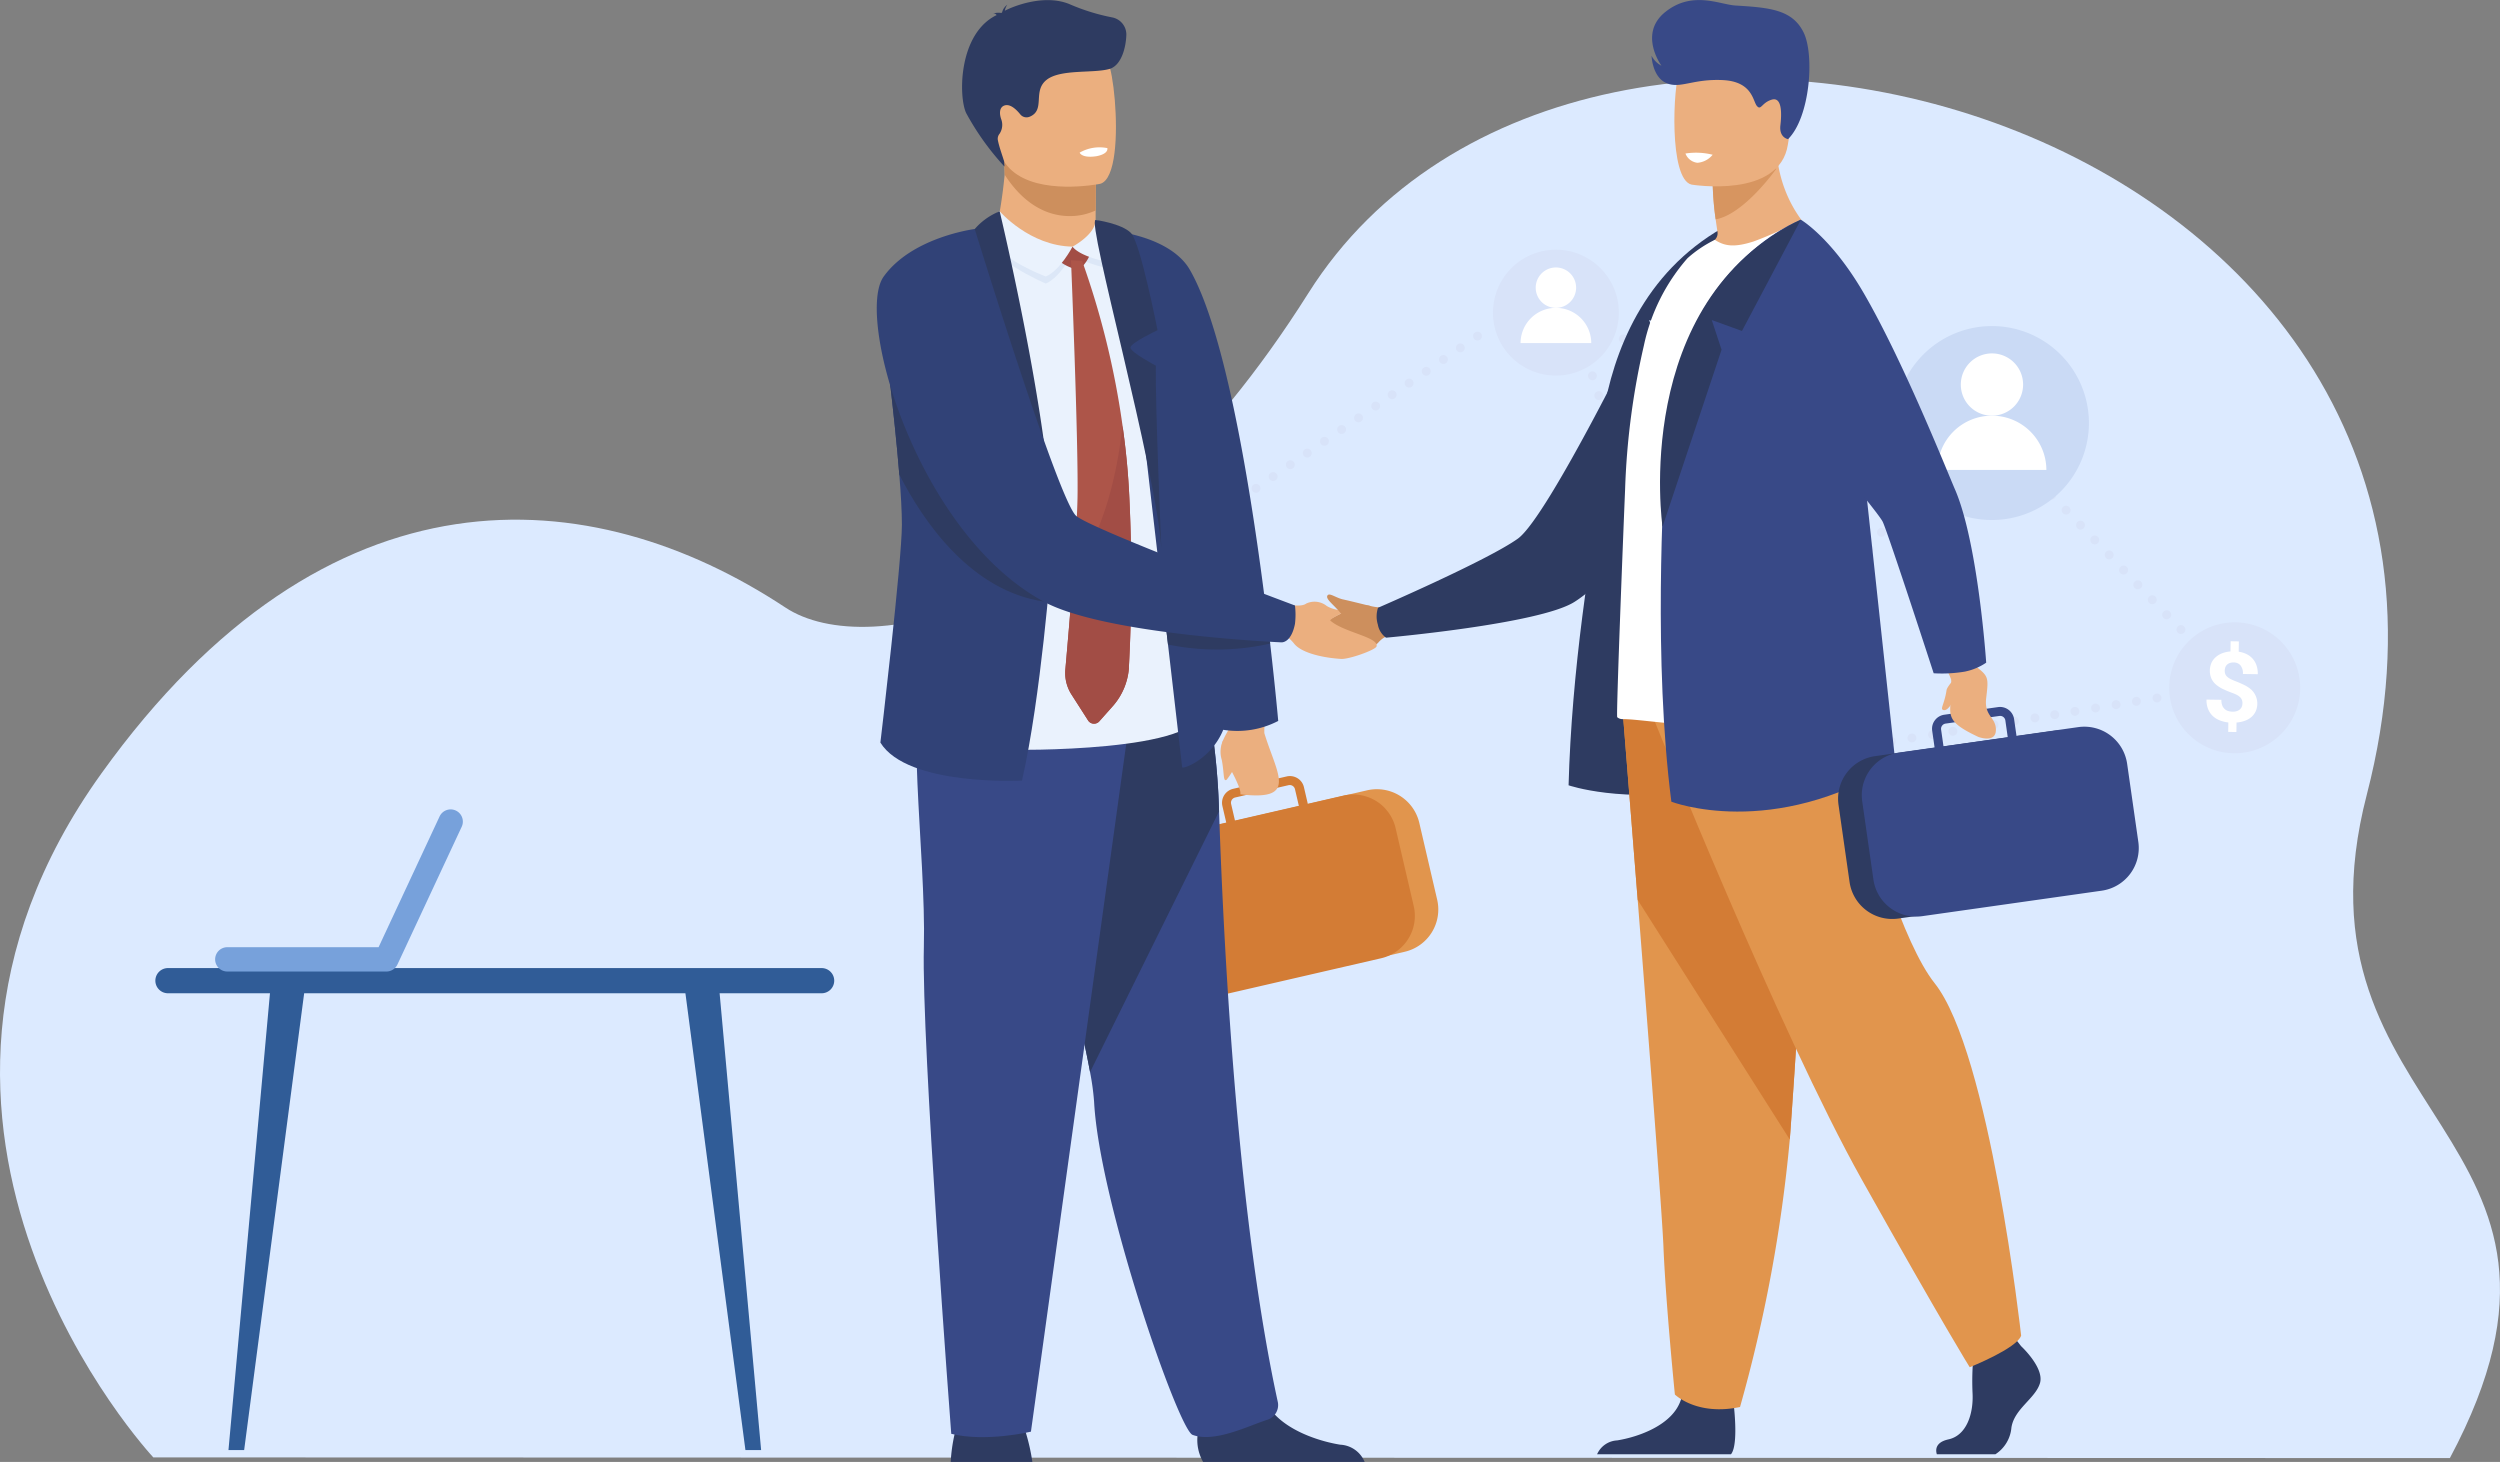 <svg id="Group_65661" data-name="Group 65661" xmlns="http://www.w3.org/2000/svg" xmlns:xlink="http://www.w3.org/1999/xlink" width="289" height="169" viewBox="0 0 289 169">
  <rect x="0" y="0" width="289" height="169" fill="#808080" stroke="none"/>
  <defs>
    <clipPath id="clip-path">
      <rect id="Rectangle_3870" data-name="Rectangle 3870" width="289" height="169" fill="none"/>
    </clipPath>
  </defs>
  <g id="Group_65659" data-name="Group 65659" clip-path="url(#clip-path)">
    <path id="Path_15182" data-name="Path 15182" d="M17.722,180.348s-35.507-37.963-6-79.064C37.894,64.817,68.413,67.31,90.8,82.109c9.537,6.3,37.032.777,60.435-36.33,31.914-50.6,142.54-19.912,122.37,57.943-9.762,37.676,29.707,39.046,9.6,76.707Z" transform="translate(0 -11.874)" fill="#dceaff"/>
    <path id="Path_15183" data-name="Path 15183" d="M434.093,191.566a8.753,8.753,0,1,1,8.753,8.717,8.735,8.735,0,0,1-8.753-8.717" transform="translate(-244.549 -103.344)" fill="#d8e3f9"/>
    <path id="Path_15184" data-name="Path 15184" d="M447.705,191.217a2.809,2.809,0,1,1,2.809,2.8,2.8,2.8,0,0,1-2.809-2.8" transform="translate(-252.217 -106.492)" fill="#fff"/>
    <path id="Path_15185" data-name="Path 15185" d="M447.8,201.287a4.906,4.906,0,0,0-4.917,4.9h9.833a4.906,4.906,0,0,0-4.916-4.9" transform="translate(-249.499 -113.765)" fill="#fff"/>
    <path id="Path_15186" data-name="Path 15186" d="M292.444,141.92a5.905,5.905,0,1,1,5.905,5.88,5.893,5.893,0,0,1-5.905-5.88" transform="translate(-164.75 -76.888)" fill="#cadaf5"/>
    <path id="Path_15187" data-name="Path 15187" d="M301.627,141.684a1.9,1.9,0,1,1,1.9,1.887,1.891,1.891,0,0,1-1.9-1.887" transform="translate(-169.923 -79.012)" fill="#fff"/>
    <path id="Path_15188" data-name="Path 15188" d="M301.689,148.479a3.31,3.31,0,0,0-3.317,3.3h6.633a3.31,3.31,0,0,0-3.317-3.3" transform="translate(-168.09 -83.919)" fill="#fff"/>
    <path id="Path_15189" data-name="Path 15189" d="M402.366,81.2a.514.514,0,1,1,.34.64.514.514,0,0,1-.34-.64" transform="translate(-226.662 -45.686)" fill="#d8e3f9"/>
    <path id="Path_15190" data-name="Path 15190" d="M407.573,82.8a.514.514,0,1,1,.34.64.515.515,0,0,1-.34-.64" transform="translate(-229.595 -46.592)" fill="#d8e3f9"/>
    <path id="Path_15191" data-name="Path 15191" d="M413.189,85.061a.512.512,0,1,1,.642-.339.511.511,0,0,1-.642.339" transform="translate(-232.568 -47.509)" fill="#d8e3f9"/>
    <path id="Path_15192" data-name="Path 15192" d="M418.123,86.043a.514.514,0,1,1,.34.64.515.515,0,0,1-.34-.64" transform="translate(-235.539 -48.426)" fill="#d8e3f9"/>
    <path id="Path_15193" data-name="Path 15193" d="M423.331,87.645a.514.514,0,1,1,.34.64.514.514,0,0,1-.34-.64" transform="translate(-238.473 -49.332)" fill="#d8e3f9"/>
    <path id="Path_15194" data-name="Path 15194" d="M428.946,89.909a.512.512,0,1,1,.642-.339.511.511,0,0,1-.642.339" transform="translate(-241.444 -50.249)" fill="#d8e3f9"/>
    <path id="Path_15195" data-name="Path 15195" d="M433.669,90.827a.514.514,0,1,1,.34.64.515.515,0,0,1-.34-.64" transform="translate(-244.297 -51.13)" fill="#d8e3f9"/>
    <path id="Path_15196" data-name="Path 15196" d="M438.877,92.429a.514.514,0,1,1,.34.64.514.514,0,0,1-.34-.64" transform="translate(-247.231 -52.036)" fill="#d8e3f9"/>
    <path id="Path_15197" data-name="Path 15197" d="M444.493,94.692a.512.512,0,1,1,.642-.339.511.511,0,0,1-.642.339" transform="translate(-250.203 -52.953)" fill="#d8e3f9"/>
    <path id="Path_15198" data-name="Path 15198" d="M449.427,95.675a.514.514,0,1,1,.34.64.515.515,0,0,1-.34-.64" transform="translate(-253.175 -53.87)" fill="#d8e3f9"/>
    <path id="Path_15199" data-name="Path 15199" d="M454.634,97.277a.514.514,0,1,1,.34.64.515.515,0,0,1-.34-.64" transform="translate(-256.108 -54.776)" fill="#d8e3f9"/>
    <path id="Path_15200" data-name="Path 15200" d="M460.25,99.541a.512.512,0,1,1,.642-.339.511.511,0,0,1-.642.339" transform="translate(-259.08 -55.693)" fill="#d8e3f9"/>
    <path id="Path_15201" data-name="Path 15201" d="M465.2,100.528a.514.514,0,1,1,.34.64.514.514,0,0,1-.34-.64" transform="translate(-262.059 -56.613)" fill="#d8e3f9"/>
    <path id="Path_15202" data-name="Path 15202" d="M470.405,102.13a.514.514,0,1,1,.34.64.514.514,0,0,1-.34-.64" transform="translate(-264.993 -57.518)" fill="#d8e3f9"/>
    <path id="Path_15203" data-name="Path 15203" d="M476.021,104.393a.512.512,0,1,1,.642-.339.512.512,0,0,1-.642.339" transform="translate(-267.965 -58.436)" fill="#d8e3f9"/>
    <path id="Path_15204" data-name="Path 15204" d="M480.956,105.376a.514.514,0,1,1,.34.64.514.514,0,0,1-.34-.64" transform="translate(-270.937 -59.353)" fill="#d8e3f9"/>
    <path id="Path_15205" data-name="Path 15205" d="M486.164,106.978a.514.514,0,1,1,.34.64.514.514,0,0,1-.34-.64" transform="translate(-273.87 -60.258)" fill="#d8e3f9"/>
    <path id="Path_15206" data-name="Path 15206" d="M491.779,109.242a.512.512,0,1,1,.642-.339.511.511,0,0,1-.642.339" transform="translate(-276.842 -61.176)" fill="#d8e3f9"/>
    <path id="Path_15207" data-name="Path 15207" d="M496.5,110.159a.514.514,0,1,1,.34.64.515.515,0,0,1-.34-.64" transform="translate(-279.695 -62.056)" fill="#d8e3f9"/>
    <path id="Path_15208" data-name="Path 15208" d="M501.709,111.761a.514.514,0,1,1,.34.64.515.515,0,0,1-.34-.64" transform="translate(-282.628 -62.962)" fill="#d8e3f9"/>
    <path id="Path_15209" data-name="Path 15209" d="M507.326,114.025a.512.512,0,1,1,.642-.339.511.511,0,0,1-.642.339" transform="translate(-285.6 -63.879)" fill="#d8e3f9"/>
    <path id="Path_15210" data-name="Path 15210" d="M512.26,115.008a.514.514,0,1,1,.34.64.514.514,0,0,1-.34-.64" transform="translate(-288.572 -64.797)" fill="#d8e3f9"/>
    <path id="Path_15211" data-name="Path 15211" d="M517.468,116.61a.514.514,0,1,1,.34.64.515.515,0,0,1-.34-.64" transform="translate(-291.505 -65.702)" fill="#d8e3f9"/>
    <path id="Path_15212" data-name="Path 15212" d="M523.083,118.873a.512.512,0,1,1,.642-.339.512.512,0,0,1-.642.339" transform="translate(-294.477 -66.619)" fill="#d8e3f9"/>
    <path id="Path_15213" data-name="Path 15213" d="M467.916,181.185a.513.513,0,1,1,.718-.11.511.511,0,0,1-.718.11" transform="translate(-263.485 -101.881)" fill="#d8e3f9"/>
    <path id="Path_15214" data-name="Path 15214" d="M471.135,176.79a.513.513,0,1,1,.718-.11.511.511,0,0,1-.718.11" transform="translate(-265.298 -99.397)" fill="#d8e3f9"/>
    <path id="Path_15215" data-name="Path 15215" d="M475.115,172.226a.516.516,0,0,1-.718.11.513.513,0,1,1,.718-.11" transform="translate(-267.135 -96.88)" fill="#d8e3f9"/>
    <path id="Path_15216" data-name="Path 15216" d="M477.659,167.885a.513.513,0,1,1,.718-.11.516.516,0,0,1-.718.11" transform="translate(-268.973 -94.364)" fill="#d8e3f9"/>
    <path id="Path_15217" data-name="Path 15217" d="M480.878,163.49a.513.513,0,1,1,.718-.11.511.511,0,0,1-.718.11" transform="translate(-270.787 -91.88)" fill="#d8e3f9"/>
    <path id="Path_15218" data-name="Path 15218" d="M484.858,158.926a.516.516,0,0,1-.718.11.513.513,0,1,1,.718-.11" transform="translate(-272.624 -89.363)" fill="#d8e3f9"/>
    <path id="Path_15219" data-name="Path 15219" d="M487.41,154.574a.513.513,0,1,1,.718-.11.511.511,0,0,1-.718.11" transform="translate(-274.467 -86.841)" fill="#d8e3f9"/>
    <path id="Path_15220" data-name="Path 15220" d="M490.629,150.179a.513.513,0,1,1,.718-.11.511.511,0,0,1-.718.11" transform="translate(-276.28 -84.357)" fill="#d8e3f9"/>
    <path id="Path_15221" data-name="Path 15221" d="M494.609,145.615a.515.515,0,0,1-.718.11.513.513,0,1,1,.718-.11" transform="translate(-278.117 -81.84)" fill="#d8e3f9"/>
    <path id="Path_15222" data-name="Path 15222" d="M497.153,141.274a.513.513,0,1,1,.718-.11.511.511,0,0,1-.718.11" transform="translate(-279.955 -79.324)" fill="#d8e3f9"/>
    <path id="Path_15223" data-name="Path 15223" d="M500.372,136.879a.513.513,0,1,1,.718-.11.511.511,0,0,1-.718.11" transform="translate(-281.769 -76.84)" fill="#d8e3f9"/>
    <path id="Path_15224" data-name="Path 15224" d="M504.352,132.315a.516.516,0,0,1-.718.11.513.513,0,1,1,.718-.11" transform="translate(-283.606 -74.323)" fill="#d8e3f9"/>
    <path id="Path_15225" data-name="Path 15225" d="M506.765,128.152a.513.513,0,1,1,.718-.11.511.511,0,0,1-.718.11" transform="translate(-285.37 -71.907)" fill="#d8e3f9"/>
    <path id="Path_15226" data-name="Path 15226" d="M509.984,123.757a.513.513,0,1,1,.718-.11.511.511,0,0,1-.718.11" transform="translate(-287.184 -69.423)" fill="#d8e3f9"/>
    <path id="Path_15227" data-name="Path 15227" d="M513.964,119.194a.513.513,0,1,1-.111-.715.515.515,0,0,1,.111.715" transform="translate(-289.021 -66.907)" fill="#d8e3f9"/>
    <path id="Path_15228" data-name="Path 15228" d="M516.508,114.852a.513.513,0,1,1,.719-.11.516.516,0,0,1-.719.11" transform="translate(-290.859 -64.39)" fill="#d8e3f9"/>
    <path id="Path_15229" data-name="Path 15229" d="M519.727,110.457a.513.513,0,1,1,.718-.11.511.511,0,0,1-.718.11" transform="translate(-292.673 -61.906)" fill="#d8e3f9"/>
    <path id="Path_15230" data-name="Path 15230" d="M523.707,105.894a.515.515,0,0,1-.718.11.512.512,0,1,1,.718-.11" transform="translate(-294.51 -59.39)" fill="#d8e3f9"/>
    <path id="Path_15231" data-name="Path 15231" d="M477.921,200.063a.514.514,0,1,1,.59.422.512.512,0,0,1-.59-.422" transform="translate(-269.236 -112.737)" fill="#d8e3f9"/>
    <path id="Path_15232" data-name="Path 15232" d="M483.3,199.181a.514.514,0,1,1,.59.422.512.512,0,0,1-.59-.422" transform="translate(-272.264 -112.239)" fill="#d8e3f9"/>
    <path id="Path_15233" data-name="Path 15233" d="M489.335,198.711a.512.512,0,1,1,.424-.588.514.514,0,0,1-.424.588" transform="translate(-275.333 -111.734)" fill="#d8e3f9"/>
    <path id="Path_15234" data-name="Path 15234" d="M494.19,197.4a.514.514,0,1,1,.59.422.512.512,0,0,1-.59-.422" transform="translate(-278.401 -111.23)" fill="#d8e3f9"/>
    <path id="Path_15235" data-name="Path 15235" d="M499.566,196.515a.514.514,0,1,1,.59.422.512.512,0,0,1-.59-.422" transform="translate(-281.43 -110.732)" fill="#d8e3f9"/>
    <path id="Path_15236" data-name="Path 15236" d="M505.6,196.044a.512.512,0,1,1,.424-.588.514.514,0,0,1-.424.588" transform="translate(-284.498 -110.227)" fill="#d8e3f9"/>
    <path id="Path_15237" data-name="Path 15237" d="M510.474,194.727a.514.514,0,1,1,.59.422.512.512,0,0,1-.59-.422" transform="translate(-287.575 -109.721)" fill="#d8e3f9"/>
    <path id="Path_15238" data-name="Path 15238" d="M515.85,193.845a.514.514,0,1,1,.59.422.512.512,0,0,1-.59-.422" transform="translate(-290.603 -109.223)" fill="#d8e3f9"/>
    <path id="Path_15239" data-name="Path 15239" d="M521.887,193.375a.512.512,0,1,1,.424-.588.514.514,0,0,1-.424.588" transform="translate(-293.672 -108.718)" fill="#d8e3f9"/>
    <path id="Path_15240" data-name="Path 15240" d="M526.743,192.06a.514.514,0,1,1,.59.422.512.512,0,0,1-.59-.422" transform="translate(-296.74 -108.214)" fill="#d8e3f9"/>
    <path id="Path_15241" data-name="Path 15241" d="M532.119,191.178a.514.514,0,1,1,.59.422.512.512,0,0,1-.59-.422" transform="translate(-299.769 -107.715)" fill="#d8e3f9"/>
    <path id="Path_15242" data-name="Path 15242" d="M538.156,190.708a.512.512,0,1,1,.424-.588.514.514,0,0,1-.424.588" transform="translate(-302.837 -107.211)" fill="#d8e3f9"/>
    <path id="Path_15243" data-name="Path 15243" d="M542.8,189.428a.514.514,0,1,1,.59.422.512.512,0,0,1-.59-.422" transform="translate(-305.783 -106.726)" fill="#d8e3f9"/>
    <path id="Path_15244" data-name="Path 15244" d="M548.171,188.547a.514.514,0,1,1,.59.422.512.512,0,0,1-.59-.422" transform="translate(-308.812 -106.228)" fill="#d8e3f9"/>
    <path id="Path_15245" data-name="Path 15245" d="M554.208,188.077a.512.512,0,1,1,.424-.588.514.514,0,0,1-.424.588" transform="translate(-311.88 -105.724)" fill="#d8e3f9"/>
    <path id="Path_15246" data-name="Path 15246" d="M559.064,186.761a.514.514,0,1,1,.59.422.512.512,0,0,1-.59-.422" transform="translate(-314.948 -105.219)" fill="#d8e3f9"/>
    <path id="Path_15247" data-name="Path 15247" d="M564.441,185.88a.514.514,0,1,1,.59.422.512.512,0,0,1-.59-.422" transform="translate(-317.977 -104.721)" fill="#d8e3f9"/>
    <path id="Path_15248" data-name="Path 15248" d="M570.477,185.41a.512.512,0,1,1,.424-.588.514.514,0,0,1-.424.588" transform="translate(-321.045 -104.216)" fill="#d8e3f9"/>
    <path id="Path_15249" data-name="Path 15249" d="M446.121,178.062a.512.512,0,1,1,.333-.644.515.515,0,0,1-.333.644" transform="translate(-250.947 -100.073)" fill="#d8e3f9"/>
    <path id="Path_15250" data-name="Path 15250" d="M444.462,172.873a.512.512,0,1,1,.333-.644.515.515,0,0,1-.333.644" transform="translate(-250.012 -97.14)" fill="#d8e3f9"/>
    <path id="Path_15251" data-name="Path 15251" d="M443.114,166.972a.514.514,0,1,1-.646-.332.512.512,0,0,1,.646.332" transform="translate(-249.065 -94.169)" fill="#d8e3f9"/>
    <path id="Path_15252" data-name="Path 15252" d="M441.1,162.357a.512.512,0,1,1,.333-.644.515.515,0,0,1-.333.644" transform="translate(-248.119 -91.198)" fill="#d8e3f9"/>
    <path id="Path_15253" data-name="Path 15253" d="M439.442,157.168a.512.512,0,1,1,.333-.644.515.515,0,0,1-.333.644" transform="translate(-247.184 -88.265)" fill="#d8e3f9"/>
    <path id="Path_15254" data-name="Path 15254" d="M438.094,151.268a.514.514,0,1,1-.646-.332.512.512,0,0,1,.646.332" transform="translate(-246.237 -85.294)" fill="#d8e3f9"/>
    <path id="Path_15255" data-name="Path 15255" d="M436.076,146.641a.512.512,0,1,1,.333-.643.514.514,0,0,1-.333.643" transform="translate(-245.288 -82.314)" fill="#d8e3f9"/>
    <path id="Path_15256" data-name="Path 15256" d="M434.417,141.452a.512.512,0,1,1,.333-.644.515.515,0,0,1-.333.644" transform="translate(-244.353 -79.382)" fill="#d8e3f9"/>
    <path id="Path_15257" data-name="Path 15257" d="M433.069,135.551a.514.514,0,1,1-.646-.332.512.512,0,0,1,.646.332" transform="translate(-243.406 -76.411)" fill="#d8e3f9"/>
    <path id="Path_15258" data-name="Path 15258" d="M431.056,130.938a.512.512,0,1,1,.333-.644.514.514,0,0,1-.333.644" transform="translate(-242.46 -73.439)" fill="#d8e3f9"/>
    <path id="Path_15259" data-name="Path 15259" d="M429.4,125.749a.512.512,0,1,1,.333-.644.514.514,0,0,1-.333.644" transform="translate(-241.525 -70.507)" fill="#d8e3f9"/>
    <path id="Path_15260" data-name="Path 15260" d="M428.049,119.847a.514.514,0,1,1-.646-.332.511.511,0,0,1,.646.332" transform="translate(-240.578 -67.535)" fill="#d8e3f9"/>
    <path id="Path_15261" data-name="Path 15261" d="M426.1,115.444a.512.512,0,1,1,.333-.644.515.515,0,0,1-.333.644" transform="translate(-239.669 -64.682)" fill="#d8e3f9"/>
    <path id="Path_15262" data-name="Path 15262" d="M424.444,110.255a.512.512,0,1,1,.333-.644.514.514,0,0,1-.333.644" transform="translate(-238.735 -61.75)" fill="#d8e3f9"/>
    <path id="Path_15263" data-name="Path 15263" d="M423.1,104.354a.514.514,0,1,1-.646-.332.512.512,0,0,1,.646.332" transform="translate(-237.788 -58.778)" fill="#d8e3f9"/>
    <path id="Path_15264" data-name="Path 15264" d="M421.082,99.741a.512.512,0,1,1,.333-.644.515.515,0,0,1-.333.644" transform="translate(-236.841 -55.807)" fill="#d8e3f9"/>
    <path id="Path_15265" data-name="Path 15265" d="M419.423,94.552a.512.512,0,1,1,.333-.644.514.514,0,0,1-.333.644" transform="translate(-235.907 -52.874)" fill="#d8e3f9"/>
    <path id="Path_15266" data-name="Path 15266" d="M418.076,88.65a.514.514,0,1,1-.646-.332.512.512,0,0,1,.646.332" transform="translate(-234.96 -49.903)" fill="#d8e3f9"/>
    <path id="Path_15267" data-name="Path 15267" d="M313.382,141.918a.513.513,0,1,1,.715.13.511.511,0,0,1-.715-.13" transform="translate(-176.494 -79.757)" fill="#d8e3f9"/>
    <path id="Path_15268" data-name="Path 15268" d="M317.865,138.823a.51.51,0,0,1,.131-.712.513.513,0,1,1-.131.712" transform="translate(-179.02 -78.008)" fill="#d8e3f9"/>
    <path id="Path_15269" data-name="Path 15269" d="M323.123,135.819a.513.513,0,1,1,.131-.712.516.516,0,0,1-.131.712" transform="translate(-181.579 -76.236)" fill="#d8e3f9"/>
    <path id="Path_15270" data-name="Path 15270" d="M326.95,132.553a.513.513,0,1,1,.714.13.511.511,0,0,1-.714-.13" transform="translate(-184.138 -74.464)" fill="#d8e3f9"/>
    <path id="Path_15271" data-name="Path 15271" d="M331.434,129.458a.513.513,0,1,1,.715.13.511.511,0,0,1-.715-.13" transform="translate(-186.664 -72.715)" fill="#d8e3f9"/>
    <path id="Path_15272" data-name="Path 15272" d="M336.691,126.454a.513.513,0,1,1,.131-.712.516.516,0,0,1-.131.712" transform="translate(-189.223 -70.943)" fill="#d8e3f9"/>
    <path id="Path_15273" data-name="Path 15273" d="M340.53,123.179a.513.513,0,1,1,.715.13.511.511,0,0,1-.715-.13" transform="translate(-191.788 -69.166)" fill="#d8e3f9"/>
    <path id="Path_15274" data-name="Path 15274" d="M345.014,120.086a.513.513,0,1,1,.715.13.511.511,0,0,1-.715-.13" transform="translate(-194.314 -67.417)" fill="#d8e3f9"/>
    <path id="Path_15275" data-name="Path 15275" d="M350.271,117.081a.513.513,0,1,1,.131-.712.515.515,0,0,1-.131.712" transform="translate(-196.873 -65.645)" fill="#d8e3f9"/>
    <path id="Path_15276" data-name="Path 15276" d="M354.1,113.814a.513.513,0,1,1,.715.13.511.511,0,0,1-.715-.13" transform="translate(-199.432 -63.873)" fill="#d8e3f9"/>
    <path id="Path_15277" data-name="Path 15277" d="M358.582,110.72a.513.513,0,1,1,.715.13.511.511,0,0,1-.715-.13" transform="translate(-201.958 -62.124)" fill="#d8e3f9"/>
    <path id="Path_15278" data-name="Path 15278" d="M363.839,107.715a.513.513,0,1,1,.131-.712.516.516,0,0,1-.131.712" transform="translate(-204.516 -60.352)" fill="#d8e3f9"/>
    <path id="Path_15279" data-name="Path 15279" d="M367.485,104.575a.513.513,0,1,1,.715.131.51.51,0,0,1-.715-.131" transform="translate(-206.973 -58.651)" fill="#d8e3f9"/>
    <path id="Path_15280" data-name="Path 15280" d="M371.969,101.481a.513.513,0,1,1,.715.13.511.511,0,0,1-.715-.13" transform="translate(-209.499 -56.902)" fill="#d8e3f9"/>
    <path id="Path_15281" data-name="Path 15281" d="M377.226,98.476a.513.513,0,1,1,.131-.712.516.516,0,0,1-.131.712" transform="translate(-212.058 -55.13)" fill="#d8e3f9"/>
    <path id="Path_15282" data-name="Path 15282" d="M381.054,95.209a.513.513,0,1,1,.715.13.511.511,0,0,1-.715-.13" transform="translate(-214.617 -53.358)" fill="#d8e3f9"/>
    <path id="Path_15283" data-name="Path 15283" d="M385.537,92.115a.513.513,0,1,1,.715.13.511.511,0,0,1-.715-.13" transform="translate(-217.143 -51.609)" fill="#d8e3f9"/>
    <path id="Path_15284" data-name="Path 15284" d="M390.794,89.11a.516.516,0,0,1-.715-.13.513.513,0,1,1,.715.13" transform="translate(-219.702 -49.836)" fill="#d8e3f9"/>
    <path id="Path_15285" data-name="Path 15285" d="M538.386,126.677a.515.515,0,0,1,.727.016.51.51,0,0,1-.016.724.513.513,0,1,1-.711-.739" transform="translate(-303.214 -71.516)" fill="#d8e3f9"/>
    <path id="Path_15286" data-name="Path 15286" d="M542.155,130.61a.513.513,0,1,1-.016.724.516.516,0,0,1,.016-.724" transform="translate(-305.337 -73.739)" fill="#d8e3f9"/>
    <path id="Path_15287" data-name="Path 15287" d="M545.958,135.319a.51.51,0,0,1,.016-.724.516.516,0,0,1,.727.016.51.51,0,0,1-.016.724.516.516,0,0,1-.727-.016" transform="translate(-307.488 -75.992)" fill="#d8e3f9"/>
    <path id="Path_15288" data-name="Path 15288" d="M549.792,138.581a.513.513,0,1,1-.016.724.516.516,0,0,1,.016-.724" transform="translate(-309.639 -78.244)" fill="#d8e3f9"/>
    <path id="Path_15289" data-name="Path 15289" d="M553.56,142.515a.513.513,0,1,1-.016.724.515.515,0,0,1,.016-.724" transform="translate(-311.762 -80.467)" fill="#d8e3f9"/>
    <path id="Path_15290" data-name="Path 15290" d="M557.364,147.224a.51.51,0,0,1,.016-.724.516.516,0,0,1,.727.016.51.51,0,0,1-.016.724.516.516,0,0,1-.727-.016" transform="translate(-313.913 -82.72)" fill="#d8e3f9"/>
    <path id="Path_15291" data-name="Path 15291" d="M561.208,150.5a.516.516,0,0,1,.727.016.51.51,0,0,1-.016.724.513.513,0,1,1-.711-.739" transform="translate(-316.071 -84.978)" fill="#d8e3f9"/>
    <path id="Path_15292" data-name="Path 15292" d="M564.976,154.43a.516.516,0,0,1,.727.016.51.51,0,0,1-.016.724.513.513,0,1,1-.711-.739" transform="translate(-318.193 -87.202)" fill="#d8e3f9"/>
    <path id="Path_15293" data-name="Path 15293" d="M568.779,159.139a.51.51,0,0,1,.015-.724.516.516,0,0,1,.727.016.51.51,0,0,1-.016.724.515.515,0,0,1-.726-.016" transform="translate(-320.344 -89.454)" fill="#d8e3f9"/>
    <path id="Path_15294" data-name="Path 15294" d="M572.613,162.4a.515.515,0,0,1,.727.016.51.51,0,0,1-.016.724.513.513,0,1,1-.711-.739" transform="translate(-322.495 -91.707)" fill="#d8e3f9"/>
    <path id="Path_15295" data-name="Path 15295" d="M576.381,166.335a.513.513,0,1,1-.016.724.51.51,0,0,1,.016-.724" transform="translate(-324.618 -93.93)" fill="#d8e3f9"/>
    <path id="Path_15296" data-name="Path 15296" d="M580.185,171.043a.51.51,0,0,1,.016-.724.516.516,0,0,1,.727.016.51.51,0,0,1-.016.724.516.516,0,0,1-.727-.016" transform="translate(-326.77 -96.182)" fill="#d8e3f9"/>
    <path id="Path_15297" data-name="Path 15297" d="M395.261,73.772a7.275,7.275,0,1,1,7.275,7.244,7.26,7.26,0,0,1-7.275-7.244" transform="translate(-222.673 -37.601)" fill="#d8e3f9"/>
    <path id="Path_15298" data-name="Path 15298" d="M406.575,73.481a2.335,2.335,0,1,1,2.335,2.325,2.33,2.33,0,0,1-2.335-2.325" transform="translate(-229.046 -40.217)" fill="#fff"/>
    <path id="Path_15299" data-name="Path 15299" d="M406.65,81.852a4.078,4.078,0,0,0-4.086,4.069h8.172a4.078,4.078,0,0,0-4.086-4.069" transform="translate(-226.787 -46.262)" fill="#fff"/>
    <path id="Path_15300" data-name="Path 15300" d="M501.687,98.068a11.21,11.21,0,1,1,11.21,11.163,11.186,11.186,0,0,1-11.21-11.163" transform="translate(-282.628 -49.118)" fill="#cadaf5"/>
    <path id="Path_15301" data-name="Path 15301" d="M519.12,97.62a3.6,3.6,0,1,1,3.6,3.583,3.59,3.59,0,0,1-3.6-3.583" transform="translate(-292.449 -53.149)" fill="#fff"/>
    <path id="Path_15302" data-name="Path 15302" d="M519.236,110.517a6.283,6.283,0,0,0-6.3,6.27h12.593a6.283,6.283,0,0,0-6.3-6.27" transform="translate(-288.968 -62.463)" fill="#fff"/>
    <path id="Path_15303" data-name="Path 15303" d="M574.3,173.133a7.568,7.568,0,1,1,7.568,7.536,7.552,7.552,0,0,1-7.568-7.536" transform="translate(-323.535 -93.593)" fill="#d8e3f9"/>
    <path id="Path_15304" data-name="Path 15304" d="M588.331,177.69a1.168,1.168,0,0,0-.059-.408.864.864,0,0,0-.21-.323,1.635,1.635,0,0,0-.38-.27,4.338,4.338,0,0,0-.571-.245,11.38,11.38,0,0,1-1.053-.442,3.569,3.569,0,0,1-.808-.527,2.082,2.082,0,0,1-.516-.69,2.333,2.333,0,0,1,.005-1.784,1.972,1.972,0,0,1,.486-.665,2.476,2.476,0,0,1,.748-.455,3.305,3.305,0,0,1,.971-.214l.017-1.178.953.014-.018,1.195a2.957,2.957,0,0,1,.925.283,2.229,2.229,0,0,1,1.139,1.314,2.961,2.961,0,0,1,.143,1l-1.72-.025a1.44,1.44,0,0,0-.28-.993,1.009,1.009,0,0,0-.784-.339,1.284,1.284,0,0,0-.462.068.861.861,0,0,0-.321.2.8.8,0,0,0-.189.3,1.188,1.188,0,0,0-.065.379,1.1,1.1,0,0,0,.054.37.809.809,0,0,0,.2.309,1.633,1.633,0,0,0,.383.27,5.493,5.493,0,0,0,.594.265q.574.223,1.044.456a3.6,3.6,0,0,1,.8.532,2.218,2.218,0,0,1,.509,2.488,1.954,1.954,0,0,1-.489.66,2.39,2.39,0,0,1-.754.44,3.571,3.571,0,0,1-.977.206l-.016,1.1-.947-.014.016-1.09a4.025,4.025,0,0,1-.953-.229,2.537,2.537,0,0,1-.811-.488,2.248,2.248,0,0,1-.56-.793,2.727,2.727,0,0,1-.2-1.137l1.72.025a1.687,1.687,0,0,0,.1.654,1.09,1.09,0,0,0,.289.423,1.07,1.07,0,0,0,.417.226,1.848,1.848,0,0,0,.478.07,1.534,1.534,0,0,0,.492-.064,1.029,1.029,0,0,0,.357-.193.81.81,0,0,0,.219-.3.983.983,0,0,0,.077-.376" transform="translate(-329.102 -96.358)" fill="#fff"/>
    <path id="Path_15305" data-name="Path 15305" d="M42.591,257.376h75.554a1.459,1.459,0,0,1,1.462,1.456h0a1.459,1.459,0,0,1-1.462,1.456H42.591a1.459,1.459,0,0,1-1.462-1.456h0a1.459,1.459,0,0,1,1.462-1.456" transform="translate(-23.17 -145.466)" fill="#305c97"/>
    <path id="Path_15306" data-name="Path 15306" d="M58.385,233.96H76.772a1.411,1.411,0,0,0,1.28-.814l7.431-15.925a1.41,1.41,0,0,0-2.56-1.184l-7.051,15.111H58.384a1.405,1.405,0,0,0,0,2.811Z" transform="translate(-32.108 -121.651)" fill="#77a1db"/>
    <path id="Path_15307" data-name="Path 15307" d="M190.055,315.669H188.24l-7.059-53.733h3.991Z" transform="translate(-102.069 -148.043)" fill="#305c97"/>
    <path id="Path_15308" data-name="Path 15308" d="M60.487,315.669H62.3l7.059-53.733H65.369Z" transform="translate(-34.076 -148.043)" fill="#305c97"/>
    <path id="Path_15309" data-name="Path 15309" d="M439.181,58.41l-6.808,12.863-3.492-1.264,1.134,3.432L423.19,93.916S419.414,67.9,439.181,58.41" transform="translate(-238.244 -33.013)" fill="#2e3b61"/>
    <path id="Path_15310" data-name="Path 15310" d="M423.527,84.565S416,112.2,415.274,138.575c0,0,6.244,2.167,16.054.452,9.859-1.725-7.8-54.462-7.8-54.462" transform="translate(-233.947 -47.795)" fill="#2e3b61"/>
    <path id="Path_15311" data-name="Path 15311" d="M347.267,166.073c2.02-.038,4.865.211,5.8-.813a2.848,2.848,0,0,1,2.322-.991l-.254-1.327-.3-1.584s-.115-.144-.529-.139a7.885,7.885,0,0,1-2.163-.186c-1.7-.605-8.471,3.434-8.243,4.555.086.419,2.506.5,3.367.485" transform="translate(-193.735 -90.979)" fill="#cd8f5d"/>
    <path id="Path_15312" data-name="Path 15312" d="M395.758,83.319s-11.436,23.522-14.976,26.047-16.155,7.984-16.155,7.984a3.188,3.188,0,0,0-.024,1.928,2.4,2.4,0,0,0,.948,1.53s17.639-1.568,21.74-4.11,13.143-12.673,13.143-12.673Z" transform="translate(-205.328 -47.091)" fill="#2e3b61"/>
    <path id="Path_15313" data-name="Path 15313" d="M512.69,368.85h6.768a4.084,4.084,0,0,0,1.851-3.088c.331-2.171,2.774-3.355,3.3-5.132s-2.181-4.275-2.181-4.275l-.453-.581-.471-.6-4.492,1.053s-.112,1.066-.179,2.423a30.888,30.888,0,0,0-.02,3.1c.132,2.368-.665,4.919-2.778,5.379-1.562.34-1.492,1.263-1.349,1.721" transform="translate(-288.788 -200.738)" fill="#2e3b61"/>
    <path id="Path_15314" data-name="Path 15314" d="M422.819,376.385H438.3c.744-.9.47-4.243.358-5.333-.023-.22-.039-.347-.039-.347s-5.286-4.21-6.012-.987c-.022.1-.049.2-.078.3-.915,3.015-5.017,4.386-7.387,4.767a2.682,2.682,0,0,0-2.32,1.6" transform="translate(-238.197 -208.274)" fill="#2e3b61"/>
    <path id="Path_15315" data-name="Path 15315" d="M429.574,186.962s.8,9.972,1.746,21.958c1.282,16.282,2.824,36.283,2.977,40.072.264,6.58,1.322,17.1,1.322,17.1s2.509,2.5,7.531,1.446a171.512,171.512,0,0,0,5.753-30.919c.02-.26.04-.523.059-.786C450.15,219.656,452,185.581,452,185.581Z" transform="translate(-242.003 -104.888)" fill="#e1954d"/>
    <path id="Path_15316" data-name="Path 15316" d="M429.574,186.962s.8,9.972,1.746,21.958l17.582,27.7c.02-.26.04-.523.059-.786C450.15,219.656,452,185.581,452,185.581Z" transform="translate(-242.003 -104.888)" fill="#d37c35"/>
    <path id="Path_15317" data-name="Path 15317" d="M437.968,183.017s14.466,36.113,23.979,53.084,12.485,21.708,12.485,21.708,5.45-2.171,5.945-3.651c0,0-3.638-32.764-10.008-40.751-3.6-4.513-7.828-18.056-8.026-22.793s-1.288-14.11-1.288-14.11Z" transform="translate(-246.732 -99.759)" fill="#e1954d"/>
    <path id="Path_15318" data-name="Path 15318" d="M446.216,50.891c5.653,1.776,15.434-3.018,15.434-3.018s-5.212-3.9-4.939-12l-4.371,3.508-2.969,2.382a35.283,35.283,0,0,0,.337,3.866q.09.673.211,1.451a1.041,1.041,0,0,1-.475,1.05,13.342,13.342,0,0,0-3.228,2.755" transform="translate(-251.378 -20.278)" fill="#ebaf7f"/>
    <path id="Path_15319" data-name="Path 15319" d="M428.127,115.918a.914.914,0,0,0,.594.226c2.123-.029,8.313,1.145,13.551.61a39.155,39.155,0,0,0,12.522-3.6c.557-.249,1.84-.93,1.811-1.551-.019-.679-.086-1.664-.171-2.9a154.721,154.721,0,0,1-.31-20.3c.091-1.594.139-3.175.145-4.732.043-11.6-2.268-21.808-6.909-25.261a38.442,38.442,0,0,1-5.478,2.521c-2.195.7-3.326.558-4.464-.194a13.882,13.882,0,0,0-3.165,2.126,22.276,22.276,0,0,0-5.038,10.081,86.062,86.062,0,0,0-2.177,16.709c-.141,3.27-1.051,26.151-.909,26.265" transform="translate(-241.179 -33.013)" fill="#fff"/>
    <path id="Path_15320" data-name="Path 15320" d="M462.1,77.58l-6.223-19.17s-14.94,5.61-15.632,26.617c-.272,4.787-1.425,24.4.661,40.662,0,0,11.64,4.516,25.91-4.4Z" transform="translate(-247.697 -33.013)" fill="#384987"/>
    <path id="Path_15321" data-name="Path 15321" d="M453.442,46.218a35.3,35.3,0,0,0,.337,3.866c3.29-.562,7.022-5.857,7.022-5.857a10.517,10.517,0,0,0-4.389-.391Z" transform="translate(-255.449 -24.728)" fill="#d79560"/>
    <path id="Path_15322" data-name="Path 15322" d="M445.271,27.275s10.182,1.684,11.138-4.646,2.914-10.377-3.547-11.72-8.091.883-8.926,2.919-1.289,12.846,1.335,13.447" transform="translate(-249.727 -5.934)" fill="#ebaf7f"/>
    <path id="Path_15323" data-name="Path 15323" d="M514.364,212.963l-20.79,2.95a4.98,4.98,0,0,1-5.621-4.2l-1.284-8.972a4.966,4.966,0,0,1,4.218-5.6l20.79-2.95a4.98,4.98,0,0,1,5.62,4.2l1.284,8.971a4.966,4.966,0,0,1-4.218,5.6" transform="translate(-274.14 -109.728)" fill="#2e3b61"/>
    <path id="Path_15324" data-name="Path 15324" d="M492.945,198.848l1.3,9.075a4.979,4.979,0,0,0,2.936,3.844,4.925,4.925,0,0,0,1.62.407h0a4.9,4.9,0,0,0,1.082-.034l20.752-2.946a4.984,4.984,0,0,0,4.234-5.617l-1.3-9.076a5,5,0,0,0-5.642-4.216l-7.145,1.014-.277-1.936a1.646,1.646,0,0,0-1.861-1.391l-.784.111-4.347.617-1.079.154a1.639,1.639,0,0,0-1.084.639,1.621,1.621,0,0,0-.314,1.214l.277,1.936-4.14.587c-.164.023-.323.055-.48.093h0a5,5,0,0,0-3.444,3h0a4.9,4.9,0,0,0-.3,2.528m16.82-7.4-7.426,1.054-.277-1.936a.613.613,0,0,1,.522-.691l1.865-.265,3.421-.487.924-.13a.64.64,0,0,1,.185,0,.614.614,0,0,1,.511.517Z" transform="translate(-277.675 -106.231)" fill="#384987"/>
    <path id="Path_15325" data-name="Path 15325" d="M513.953,174.147a7.182,7.182,0,0,1,1.135,2.027c.293,3.922-1.506,4.465,3.153,6.643,0,0,1.989.755,2.023-.782s-1.38-1.563-1.122-3.716c.3-2.483.268-2.506-1.368-3.8l-1.084-1.784Z" transform="translate(-289.538 -97.626)" fill="#ebaf7f"/>
    <path id="Path_15326" data-name="Path 15326" d="M488.032,110.643a16.032,16.032,0,0,1-3.658.2s-5.211-16.031-5.882-17.495-15.479-18.8-15.479-18.8L469.02,58.41s3.523,2.053,7.247,8.452c4.6,7.9,9.659,20.635,10.558,22.7,2.688,6.186,3.62,20.055,3.62,20.055a6.725,6.725,0,0,1-2.413,1.022" transform="translate(-260.841 -33.013)" fill="#384987"/>
    <path id="Path_15327" data-name="Path 15327" d="M453,16.085s-1.045-.174-.876-1.607.166-3.306-1-2.957-1.228,1.282-1.709.737-.489-2.84-3.971-3-4.9,1.047-6.516.338-1.7-3.149-1.7-3.149A2.779,2.779,0,0,0,438.376,7.6s-2.7-3.679.426-6.2,6.316-.871,8.126-.762c3.987.24,6.563.479,7.866,3.088s.765,9.854-1.793,12.366" transform="translate(-246.31 0)" fill="#384987"/>
    <path id="Path_15328" data-name="Path 15328" d="M515.779,179.953s-1.051,1.091-1.118,1.545c-.213,1.458-.7,2.087-.457,2.245.509.33,1.183-.75,1.505-1.718a4.408,4.408,0,0,0,.069-2.073" transform="translate(-289.642 -101.707)" fill="#ebaf7f"/>
    <path id="Path_15329" data-name="Path 15329" d="M455.766,58.41l-6.808,12.863-3.492-1.264,1.134,3.432-6.826,20.475S436,67.9,455.766,58.41" transform="translate(-247.587 -33.013)" fill="#2e3b61"/>
    <path id="Path_15330" data-name="Path 15330" d="M446.216,40.65a1.686,1.686,0,0,0,1.388,1.072,2.519,2.519,0,0,0,1.756-.931,7.907,7.907,0,0,0-3.144-.141" transform="translate(-251.378 -22.903)" fill="#fff"/>
    <path id="Path_15331" data-name="Path 15331" d="M313.921,233.382l20.674-4.77a5.015,5.015,0,0,0,3.759-6l-2.076-8.922a5.038,5.038,0,0,0-6.026-3.743l-20.674,4.77a5.015,5.015,0,0,0-3.759,6l2.076,8.922a5.037,5.037,0,0,0,6.026,3.743" transform="translate(-172.212 -118.587)" fill="#e1954d"/>
    <path id="Path_15332" data-name="Path 15332" d="M328.82,210.067h0a5.069,5.069,0,0,0-4.343-1.572h0c-.162.021-.324.049-.486.087l-4.116.951-.448-1.925a1.643,1.643,0,0,0-.74-1.031,1.662,1.662,0,0,0-1.255-.208l-1.074.247-4.322,1-.779.18A1.658,1.658,0,0,0,310,209.778l.448,1.925-7.106,1.639a5.035,5.035,0,0,0-3.773,6.023l2.1,9.025a5.055,5.055,0,0,0,6.047,3.756l20.637-4.76a4.946,4.946,0,0,0,1.033-.361h0a4.963,4.963,0,0,0,1.378-.972,5.015,5.015,0,0,0,1.359-4.689l-2.1-9.024a4.969,4.969,0,0,0-1.213-2.271m-17.8-.523a.62.62,0,0,1,.292-.673.646.646,0,0,1,.173-.07l.918-.212,3.4-.784,1.854-.428a.622.622,0,0,1,.745.462l.448,1.925-7.385,1.7Z" transform="translate(-168.693 -116.612)" fill="#d37c35"/>
    <path id="Path_15333" data-name="Path 15333" d="M328.786,187.673a9.056,9.056,0,0,0-.41,2.908c1.452,4.761,3.964,7.877-2.787,7.073,0,0,.279-.275-1.013-2.7-1.491-2.795-1.466-2.835-.129-5.11l.461-2.6Z" transform="translate(-182.218 -105.83)" fill="#ebaf7f"/>
    <path id="Path_15334" data-name="Path 15334" d="M345.473,166.562c-2.038-.123-4.522-.654-5.428-1.727a5.013,5.013,0,0,0-2.051-1.544l.313-1.329.375-1.587s.122-.141.54-.118c0,0,1.6.36,2.191-.1a2.263,2.263,0,0,1,2.347.263c.85.562,2,.471,1.969.747,0,0-1.685.824-1.528.964,1.543,1.364,5.606,1.906,5.342,2.972-.1.42-3.2,1.509-4.071,1.456" transform="translate(-190.411 -90.388)" fill="#ebaf7f"/>
    <path id="Path_15335" data-name="Path 15335" d="M275.078,47.665l-.006,1.1s.3,3.451-3.965,3.954-7.765.439-7.65-2.224a55.989,55.989,0,0,0,1.1-6.967,11.98,11.98,0,0,0-.151-2.066l8.267-.164,2.435.4Z" transform="translate(-148.419 -23.343)" fill="#ebaf7f"/>
    <path id="Path_15336" data-name="Path 15336" d="M276.338,41.7l-.031,5.968a7.019,7.019,0,0,1-2.98.655c-3.8,0-6.256-2.775-7.539-4.788a11.959,11.959,0,0,0-.152-2.066L273.9,41.3Z" transform="translate(-149.647 -23.343)" fill="#cd8f5d"/>
    <path id="Path_15337" data-name="Path 15337" d="M262.442,21.8c.959,5.141,7.62,4.972,10.5,4.649.81-.09,1.319-.193,1.319-.193.913-.243,1.423-1.675,1.66-3.552.47-3.714-.124-9.166-.754-10.56-.948-2.1-2.734-4.368-9.442-2.73s-4.514,5.8-3.283,12.387" transform="translate(-147.087 -5.005)" fill="#ebaf7f"/>
    <path id="Path_15338" data-name="Path 15338" d="M251.7,381.192h9.439a22.576,22.576,0,0,0-.753-3.374,9.563,9.563,0,0,0-.534-1.354c-.918-1.825-6.749-.664-6.749-.664a4.464,4.464,0,0,0-.964,2.227,18.641,18.641,0,0,0-.438,3.165" transform="translate(-141.798 -212.192)" fill="#2e3b61"/>
    <path id="Path_15339" data-name="Path 15339" d="M317.021,373.253a5.078,5.078,0,0,0,.653,2.966h18.671a3.22,3.22,0,0,0-2.826-1.994c-2.178-.351-5.573-1.4-7.555-3.482a5.592,5.592,0,0,1-1.463-2.638c-.878-3.894-7.263,1.194-7.263,1.194a31.313,31.313,0,0,0-.217,3.954" transform="translate(-178.593 -207.219)" fill="#2e3b61"/>
    <path id="Path_15340" data-name="Path 15340" d="M276.478,223.393a29.224,29.224,0,0,1,.468,3.434c.594,11.529,9.745,37.889,11.382,38.5,2.533.952,6.522-1.071,8.608-1.733a1.782,1.782,0,0,0,1.256-2.025c-4.532-20.748-6.2-50.625-6.8-68.313a79.963,79.963,0,0,0-1.842-15.064s-22.321-5.93-22.454,1.571c-.117,6.639,7.394,32.674,9.384,43.625" transform="translate(-150.468 -99.457)" fill="#384987"/>
    <path id="Path_15341" data-name="Path 15341" d="M276.478,223.393l14.911-30.133a79.963,79.963,0,0,0-1.842-15.064s-22.321-5.93-22.454,1.571c-.117,6.639,7.394,32.674,9.384,43.625" transform="translate(-150.468 -99.457)" fill="#2e3b61"/>
    <path id="Path_15342" data-name="Path 15342" d="M267.656,181.242l-11.8,85.163s-5.182,1.244-9.212.249c0,0-3.455-45.294-3.167-56.244s-2.48-29.3.631-31.325,23.547,2.156,23.547,2.156" transform="translate(-136.68 -100.905)" fill="#384987"/>
    <path id="Path_15343" data-name="Path 15343" d="M271.825,7.967c-1.843.578-5.741-.012-7.371,1.3s-.077,3.478-1.94,4.25l-.007,0a.923.923,0,0,1-1.07-.267c-.516-.641-1.229-1.28-1.882-1.016-.535.218-.562.907-.326,1.576a1.855,1.855,0,0,1-.2,1.683.917.917,0,0,0-.2.678c.155.849.578,1.952.733,2.516l.043.592a30.472,30.472,0,0,1-4.433-6.192c-.9-1.942-.884-9.2,3.527-11.321a.143.143,0,0,1-.042-.047c-.1-.17-.361-.131-.361-.131a2,2,0,0,1,.968-.062c-.013-.009.011-.037.064-.077a1.552,1.552,0,0,1,.6-.88,1.722,1.722,0,0,0-.283.694c1.159-.608,4.724-1.955,7.551-.73a23.629,23.629,0,0,0,4.855,1.5,2.018,2.018,0,0,1,1.64,2.054c-.052,1.395-.539,3.4-1.86,3.879" transform="translate(-143.486 -0.022)" fill="#2e3b61"/>
    <path id="Path_15344" data-name="Path 15344" d="M261.156,65.856l2.717,58.047s22.675.369,22.027-4.741-8.173-51.529-8.173-51.529" transform="translate(-147.124 -37.221)" fill="#eaf2fd"/>
    <path id="Path_15345" data-name="Path 15345" d="M252.813,99.412s-1.151,15.5-3.362,25.237c0,0-13.232.7-16.372-4.389,0,0,2.486-20.944,2.486-25.192,0-1.493-.116-3.523-.3-5.792-.275-3.438-.7-7.419-1.107-10.887-.563-4.83-1.08-8.669-1.08-8.669l10.909-8.828Z" transform="translate(-131.306 -34.415)" fill="#314277"/>
    <path id="Path_15346" data-name="Path 15346" d="M312.788,117.907a10.216,10.216,0,0,1-6.356,1.023c-1.415,3.455-4.752,4.629-4.752,4.317,0-.038-.749-6.527-1.634-14.173-.087-.764-.176-1.539-.267-2.319-.007-.067-.017-.133-.024-.2-.149-1.281-.3-2.576-.448-3.865-1.065-9.209-2.088-18.037-2.088-18.037-2.32-14.144-4.285-23.492-4.285-23.492,4.951.513,8.29,2.269,9.623,4.568,3.951,6.819,6.812,23.875,8.488,36.642,0,.032.007.065.013.1.288,2.2.542,4.279.758,6.149q.022.176.04.347c.617,5.35.932,8.943.932,8.943" transform="translate(-165.026 -34.567)" fill="#314277"/>
    <path id="Path_15347" data-name="Path 15347" d="M285.832,39.779s.216.663,1.9.421c0,0,1.411-.2,1.306-.942a4.6,4.6,0,0,0-3.2.521" transform="translate(-161.025 -22.136)" fill="#fff"/>
    <path id="Path_15348" data-name="Path 15348" d="M259.684,59.017c-.027-.554,2.607-1.319,2.607-1.319s3.016,4.164,7.985,4.236c0,0-1.416,2.744-3.085,3.455,0,0-7.343-3.082-7.507-6.371" transform="translate(-146.294 -32.61)" fill="#dce7f7"/>
    <path id="Path_15349" data-name="Path 15349" d="M283.942,62.974s2.633-1.554,2.641-3.238c0,0,1.7-.212,2.443.609,0,0,.624,2.887-.2,4.564,0,0-3.791-.575-4.88-1.934" transform="translate(-159.96 -33.748)" fill="#dce7f7"/>
    <path id="Path_15350" data-name="Path 15350" d="M279.657,65.535l3.57-.852a.539.539,0,0,1,.453.619,4.518,4.518,0,0,1-1.445,2.406c-.44.135-3.422-1-2.578-2.173" transform="translate(-157.462 -36.558)" fill="#a24d45"/>
    <path id="Path_15351" data-name="Path 15351" d="M260.636,57.871c-.027-.554,1.756-1.7,1.756-1.7s3.452,4.018,8.421,4.089c0,0-1.416,2.744-3.085,3.455,0,0-6.927-2.559-7.092-5.849" transform="translate(-146.83 -31.75)" fill="#eaf2fd"/>
    <path id="Path_15352" data-name="Path 15352" d="M283.942,61.564s2.662-1.405,2.671-3.09A8.513,8.513,0,0,1,288.963,60a4.845,4.845,0,0,1-.141,3.5s-3.791-.575-4.88-1.934" transform="translate(-159.96 -33.049)" fill="#eaf2fd"/>
    <path id="Path_15353" data-name="Path 15353" d="M289.387,116.3a7.525,7.525,0,0,1-1.8,4.365l-1.6,1.8a.818.818,0,0,1-1.354-.117l-1.93-3.015a4.616,4.616,0,0,1-.665-2.87c.206-2.3.59-6.734.905-11.012.256-3.466.467-6.834.5-8.881.106-6.537-.754-27.367-.754-27.367l1.283.067a95.923,95.923,0,0,1,4.672,19.042c.386,2.7.675,5.586.8,8.571a193.71,193.71,0,0,1-.067,19.42" transform="translate(-158.88 -39.111)" fill="#ad5549"/>
    <path id="Path_15354" data-name="Path 15354" d="M289.387,141.138a7.525,7.525,0,0,1-1.8,4.365l-1.6,1.8a.818.818,0,0,1-1.354-.117l-1.93-3.015a4.616,4.616,0,0,1-.665-2.87c.206-2.3.59-6.734.905-11.012,3.594-4.907,5.1-11.646,5.7-17.139.386,2.7.675,5.586.8,8.571a193.71,193.71,0,0,1-.067,19.42" transform="translate(-158.88 -63.949)" fill="#a24d45"/>
    <path id="Path_15355" data-name="Path 15355" d="M259.383,56.176s7.067,29.475,5.942,40.578c0,0-2.6-11.865-8.851-21.584,0,0,2.282-2,2.158-2.735a7.845,7.845,0,0,0-3.337-.163s.182-12.705,1.206-14.047a7.472,7.472,0,0,1,2.882-2.048" transform="translate(-143.822 -31.75)" fill="#2e3b61"/>
    <path id="Path_15356" data-name="Path 15356" d="M289.936,58.474c-1.06.086,7,28.8,7.6,38.006,0,0-.708-16.425-.639-21.16,0,0-2.935-1.548-2.935-2.09s3.131-2.011,3.131-2.011S295.112,61.1,294.03,59.99s-4.094-1.516-4.094-1.516" transform="translate(-163.283 -33.049)" fill="#2e3b61"/>
    <path id="Path_15357" data-name="Path 15357" d="M323.5,196.707a3.12,3.12,0,0,0-.178,2.317c.311,1.657.139,2.571.569,2.285a9.939,9.939,0,0,0,1.32-2.275Z" transform="translate(-182.084 -111.176)" fill="#ebaf7f"/>
    <path id="Path_15358" data-name="Path 15358" d="M253.343,119.587c-8.227-1.223-13.729-8.879-16.684-14.677-.275-3.437-.7-7.419-1.107-10.887l1.925-5.469Z" transform="translate(-132.7 -50.05)" fill="#2e3b61"/>
    <path id="Path_15359" data-name="Path 15359" d="M320.656,165.376a27.877,27.877,0,0,1-11.811.11c-.087-.764-.176-1.539-.266-2.32-.007-.067-.017-.133-.024-.2q.256-1,.513-1.994c2.944,1.05,9.523,3.349,11.548,4.057.014.117.027.233.04.347" transform="translate(-173.826 -90.979)" fill="#2e3b61"/>
    <path id="Path_15360" data-name="Path 15360" d="M243.444,60.886s-7.23.909-10.529,5.5,3.787,29.568,18.493,37.567c7.075,3.848,27.488,4.715,27.488,4.715s1.122.112,1.567-2.138a8.95,8.95,0,0,0,0-2.122s-23.236-8.676-25.279-10.346-11.74-33.172-11.74-33.172" transform="translate(-130.764 -34.412)" fill="#314277"/>
    <path id="Path_15361" data-name="Path 15361" d="M356.347,159.393s-2.431-.607-3.128-.754c-.814-.171-1.558-.781-1.8-.494-.441.533,1.42,1.472,2.154,3.12.36.809,1.086,1.249,2.539.655a1.5,1.5,0,0,0,.23-2.528" transform="translate(-197.939 -89.34)" fill="#cd8f5d"/>
  </g>
</svg>
